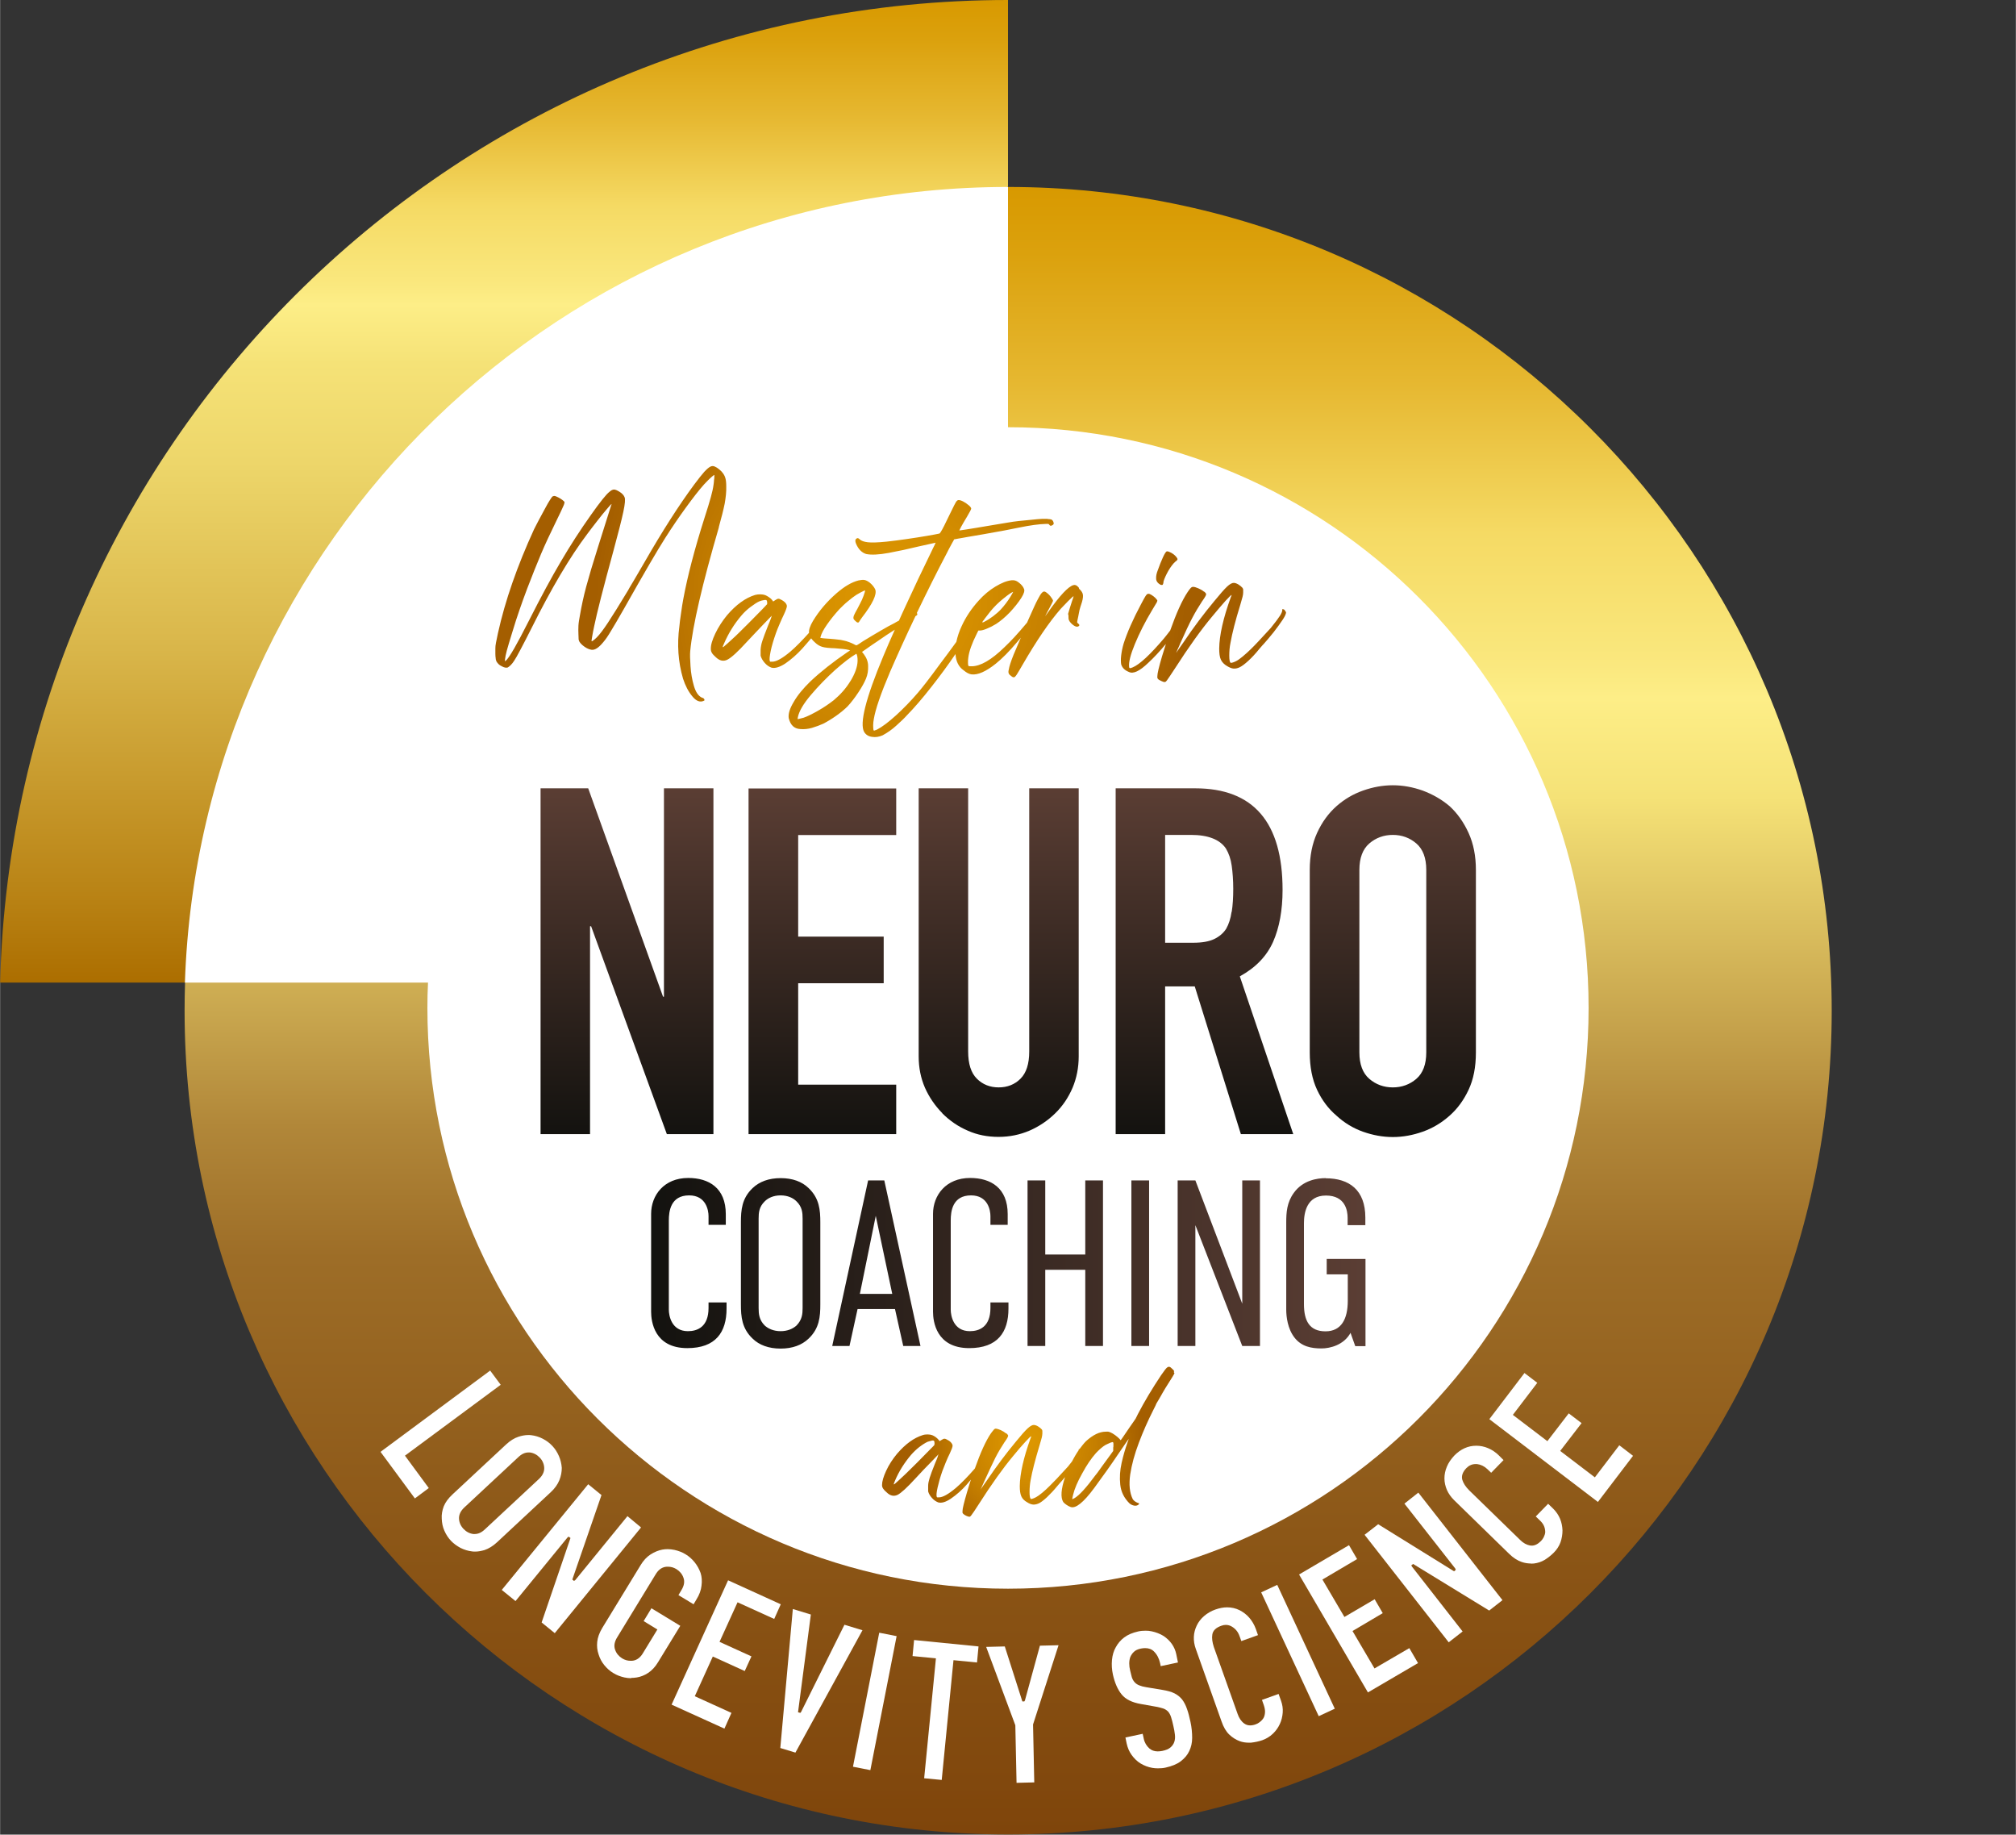 <?xml version="1.0" encoding="UTF-8"?><svg id="Livello_1" xmlns="http://www.w3.org/2000/svg" width="46.57mm" height="42.37mm" xmlns:xlink="http://www.w3.org/1999/xlink" viewBox="0 0 132 120.11"><rect x="0" y="0" width="132" height="120.11" fill="#333333" stroke="none"/><defs><style>.cls-1{fill:url(#linear-gradient);}.cls-1,.cls-2,.cls-3,.cls-4,.cls-5,.cls-6,.cls-7{stroke-width:0px;}.cls-2{fill:url(#Sfumatura_senza_nome_12);}.cls-3{fill:url(#Sfumatura_senza_nome_40);}.cls-4{fill:url(#linear-gradient-2);}.cls-5{fill:url(#Sfumatura_senza_nome_7);}.cls-6{fill:url(#Sfumatura_senza_nome_7-2);}.cls-7{fill:#fff;}</style><linearGradient id="Sfumatura_senza_nome_40" x1="33" y1="64.33" x2="33" y2="0" gradientUnits="userSpaceOnUse"><stop offset="0" stop-color="#ac6e00"/><stop offset=".09" stop-color="#b98315"/><stop offset=".34" stop-color="#d9b64a"/><stop offset=".53" stop-color="#edd66a"/><stop offset=".63" stop-color="#f5e277"/><stop offset=".69" stop-color="#fdee87"/><stop offset=".71" stop-color="#fae87e"/><stop offset=".79" stop-color="#f5da64"/><stop offset=".88" stop-color="#e6b831"/><stop offset=".96" stop-color="#dba10d"/><stop offset="1" stop-color="#d89900"/></linearGradient><linearGradient id="Sfumatura_senza_nome_12" x1="66" y1="120.1" x2="66" y2="12.24" gradientUnits="userSpaceOnUse"><stop offset="0" stop-color="#7f450b"/><stop offset=".16" stop-color="#8a5415"/><stop offset=".35" stop-color="#9d6d27"/><stop offset=".43" stop-color="#b18739"/><stop offset=".58" stop-color="#e4cb67"/><stop offset=".63" stop-color="#f5e277"/><stop offset=".69" stop-color="#fdee87"/><stop offset=".71" stop-color="#fae87e"/><stop offset=".79" stop-color="#f5da64"/><stop offset=".88" stop-color="#e6b831"/><stop offset=".96" stop-color="#dba10d"/><stop offset="1" stop-color="#d89900"/></linearGradient><radialGradient id="Sfumatura_senza_nome_7" cx="58.3" cy="39.33" fx="58.3" fy="39.33" r="19.33" gradientUnits="userSpaceOnUse"><stop offset="0" stop-color="#dd9700"/><stop offset=".24" stop-color="#d69000"/><stop offset=".57" stop-color="#c57f00"/><stop offset=".95" stop-color="#a86200"/><stop offset="1" stop-color="#a45e00"/></radialGradient><linearGradient id="linear-gradient" x1="66.02" y1="74.44" x2="66.02" y2="51.42" gradientUnits="userSpaceOnUse"><stop offset="0" stop-color="#13120f"/><stop offset="1" stop-color="#5b3e34"/></linearGradient><linearGradient id="linear-gradient-2" x1="42.63" y1="82.7" x2="89.41" y2="82.7" xlink:href="#linear-gradient"/><radialGradient id="Sfumatura_senza_nome_7-2" cx="67.34" cy="94.39" fx="67.34" fy="94.39" r="7.62" xlink:href="#Sfumatura_senza_nome_7"/></defs><path class="cls-7" d="M71.54,21.92l-5.54-9.68-5.73-2.87-24.02,7.35s-15.31,9.8-15.62,10.41-9.82,21.89-10.27,22.81,0,12.99,0,12.99l1.75,1.4s11.94,16.98,11.99,17.83,12.38,17.13,12.38,17.13l22.05,8.67s12.14,1.38,14.37.77,23.62-9.93,25.4-11.55,13.42-17.69,13.42-18.92-.15-23.88,0-24.34-17.66-18.06-18.32-18.98-18.15-15.46-18.15-15.46l-3.7,2.45Z"/><path class="cls-7" d="M28.02,64.33c-.02.55-.04,1.1-.04,1.66,0,21,17.02,38.02,38.02,38.02s38.02-17.02,38.02-38.02-17.02-38.02-38.02-38.02v36.36H28.02Z"/><path class="cls-3" d="M0,64.33h12.1c.97-28.93,24.73-52.09,53.9-52.09V0C30.1,0,.9,28.65,0,64.33Z"/><path class="cls-2" d="M66,12.24v15.73c21,0,38.02,17.02,38.02,38.02s-17.02,38.02-38.02,38.02-38.02-17.02-38.02-38.02c0-.56.01-1.11.04-1.66h-15.91c-.02.61-.03,1.22-.03,1.84,0,29.78,24.15,53.93,53.93,53.93s53.93-24.15,53.93-53.93S95.78,12.24,66,12.24Z"/><path class="cls-5" d="M47.06,34.52c.18-.64.31-1.16.39-1.56.07-.4.11-.77.1-1.11,0-.23-.02-.41-.05-.52-.03-.12-.08-.23-.16-.34-.06-.09-.14-.17-.25-.26-.11-.09-.2-.15-.28-.18-.1-.05-.2-.05-.3,0-.1.05-.23.16-.4.34-.16.18-.38.46-.65.82-1.03,1.39-2.11,3.09-3.26,5.09-.11.19-.24.41-.39.67-.15.26-.26.45-.34.58-.03.05-.08.14-.15.25-.07.12-.14.23-.2.35-.59.98-1.03,1.68-1.32,2.12-.29.44-.53.76-.73.96-.04.04-.08.08-.13.12-.05.04-.09.07-.13.1-.04.03-.07.04-.08.03,0-.01,0-.12.04-.31.03-.2.08-.42.13-.67.18-.88.6-2.52,1.26-4.93.32-1.18.54-2.04.65-2.56.11-.52.14-.84.08-.96-.05-.13-.16-.25-.34-.36-.15-.09-.26-.14-.35-.14s-.19.05-.3.15c-.2.15-.61.66-1.21,1.51-.71,1-1.36,2.01-1.97,3.05-.61,1.03-1.3,2.31-2.07,3.83-.42.83-.75,1.45-.98,1.85-.23.4-.4.65-.5.76l-.11.1v-.12c.02-.15.05-.34.12-.59.07-.25.18-.63.34-1.14.18-.61.35-1.11.49-1.52.14-.41.31-.88.51-1.41.33-.86.63-1.61.9-2.25.27-.64.61-1.36,1.01-2.18.12-.24.21-.43.28-.58.07-.15.12-.27.16-.35.04-.08.06-.14.07-.18.01-.04.02-.07.02-.09,0-.04-.05-.09-.13-.15-.08-.06-.17-.12-.27-.17-.1-.05-.18-.09-.26-.1-.03,0-.06,0-.09.02-.03,0-.06.03-.09.07-.03.04-.07.1-.12.18-.07.11-.18.29-.31.54-.14.25-.27.5-.41.76-.14.26-.24.47-.32.62-1.1,2.4-1.89,4.66-2.36,6.79-.06.27-.1.48-.13.63-.03.15-.04.27-.04.37,0,.1,0,.22,0,.36,0,.12.01.21.02.27,0,.06.01.1.02.13s.02.06.03.09c.04.07.09.13.14.18.05.05.12.1.21.14.16.09.29.11.39.08.05-.03.12-.08.2-.16.08-.08.15-.17.22-.28.09-.13.23-.38.43-.76s.43-.82.69-1.34c1.31-2.63,2.53-4.69,3.66-6.19.19-.26.41-.54.65-.85.24-.31.45-.57.64-.79.18-.22.29-.33.31-.33,0,.03-.02.06-.03.09-.03.09-.12.39-.29.92-.17.53-.36,1.15-.59,1.87-.32,1.01-.57,1.85-.75,2.52-.18.67-.31,1.29-.41,1.87-.05.27-.09.5-.1.69-.01.19-.01.38,0,.57,0,.11.01.2.01.26,0,.06,0,.1.02.13,0,.03.02.06.04.1.07.11.18.22.34.33.16.11.31.17.45.19.22.03.47-.14.76-.49.15-.17.32-.42.51-.74.2-.32.48-.81.86-1.47,1.29-2.29,2.19-3.83,2.7-4.63.44-.69.88-1.34,1.34-1.97.46-.63.85-1.14,1.2-1.53.07-.08.16-.17.26-.27.1-.1.19-.18.27-.25.08-.07.13-.1.14-.09,0,0,0,.04,0,.1,0,.06,0,.14-.02.23,0,.09-.02.19-.03.29-.03.23-.09.51-.18.83-.09.32-.22.76-.4,1.31-.67,2.1-1.13,3.88-1.4,5.34-.05.26-.1.57-.15.94-.06.37-.09.66-.11.87-.16,1.18-.08,2.33.24,3.42.15.46.35.85.61,1.16.26.32.52.41.77.28.03-.02.03-.04.02-.07-.02-.05-.04-.08-.07-.09-.03-.02-.06-.03-.1-.04h0c-.23-.11-.4-.36-.52-.77-.12-.41-.19-.83-.22-1.28-.03-.45-.04-.77-.02-.99.16-1.68.79-4.38,1.88-8.12ZM76.01,38.28c.06.03.1.02.12,0s.04-.08.05-.14c0-.02,0-.04,0-.06.06-.21.17-.44.32-.71.16-.27.31-.47.47-.61.08-.05.12-.1.13-.14,0-.04-.02-.09-.08-.16-.05-.06-.11-.12-.19-.18-.08-.06-.17-.11-.25-.14-.08-.04-.15-.05-.19-.04-.06.03-.14.16-.25.4s-.22.52-.33.83c-.08.2-.12.38-.11.55,0,.17.11.31.31.42ZM70.63,38.46c-.07-.08-.14-.13-.19-.15-.06-.02-.11-.02-.17,0-.33.1-.88.68-1.63,1.75-.06.09-.13.18-.21.29.03-.07.06-.13.09-.18.17-.31.28-.52.34-.64.06-.12.09-.19.09-.2,0-.03-.03-.09-.08-.16-.05-.07-.1-.15-.17-.22-.07-.07-.14-.13-.2-.17-.07-.05-.14-.07-.19-.04-.06.03-.13.1-.21.23-.04.07-.09.16-.15.27s-.14.27-.24.49c-.1.22-.23.51-.4.89-.02.05-.04.09-.06.14,0,0,0,0,0,0-.34.41-.62.72-.83.95-.21.23-.43.45-.65.66-.86.84-1.58,1.25-2.15,1.25-.13,0-.2,0-.21-.03-.02-.03-.03-.1-.03-.21,0-.11,0-.22.02-.32.05-.42.24-.94.55-1.56l.11-.22h.1c.11,0,.26-.04.45-.12.2-.08.4-.18.61-.31.29-.19.59-.44.89-.75.3-.32.56-.64.77-.97.17-.27.22-.46.17-.57-.05-.14-.16-.28-.34-.42-.09-.07-.16-.11-.23-.13-.07-.02-.15-.03-.24-.02-.31.03-.66.17-1.06.41-.4.24-.77.55-1.1.92-.47.52-.84,1.07-1.11,1.66-.17.36-.28.7-.35,1.03,0,0,0,0,0,.01-.44.61-.78,1.06-1.02,1.38-.43.59-.75,1.01-.95,1.27s-.38.48-.54.67c-.47.55-.95,1.04-1.44,1.49-.5.45-.91.76-1.24.93-.09.04-.15.06-.18.07-.03,0-.05,0-.06-.04-.01-.05-.02-.15-.02-.3,0-.15.02-.28.04-.4.11-.67.47-1.7,1.06-3.09.47-1.08,1.02-2.3,1.67-3.66.04-.02.07-.04.09-.06.02-.02.03-.03.03-.04,0-.01,0-.03,0-.04s0-.03-.02-.05c0,0,0-.01-.01-.02.66-1.37,1.31-2.68,1.96-3.91.07-.15.14-.27.19-.37.06-.1.1-.19.14-.26.04-.07.07-.12.09-.16.02-.04.04-.07.05-.09.01-.02.02-.03.03-.04,0,0,.02,0,.03,0,.01,0,.05,0,.12-.02.07-.01.14-.03.23-.04.09-.02.28-.05.56-.1.28-.05.6-.1.94-.16.62-.11,1.08-.19,1.39-.25.31-.06.63-.12.96-.19.73-.15,1.32-.23,1.76-.24h.12s.05,0,.06.01c.01,0,.03.02.04.04.05.09.13.09.23.02.03-.03.05-.05.06-.06,0-.02,0-.04,0-.07-.02-.11-.07-.19-.15-.23-.01,0-.05-.01-.1-.02-.05,0-.11-.01-.18-.02-.09,0-.2,0-.34,0-.14,0-.38.03-.7.06-.32.03-.59.06-.81.08-.22.02-.48.06-.77.11-.29.05-.71.12-1.26.21-.55.09-.99.17-1.33.22-.34.05-.52.08-.54.08,0-.01.04-.09.12-.24.08-.15.21-.37.39-.67.18-.3.27-.48.27-.52,0-.05-.05-.13-.16-.22-.11-.09-.22-.17-.35-.24-.13-.07-.23-.1-.3-.1-.03,0-.06,0-.09.02-.03.02-.06.05-.1.11-.04.06-.16.3-.36.71-.2.42-.34.7-.41.84-.1.19-.17.33-.22.4-.05.08-.08.11-.09.11-.13.03-.39.08-.8.15-.41.07-.85.14-1.34.21-.49.07-.93.13-1.32.17-.59.06-1,.07-1.24.04-.24-.03-.42-.09-.52-.19-.03-.03-.06-.05-.08-.06-.02-.02-.04-.02-.05-.02,0,0-.02,0-.04.01-.02,0-.04.02-.05.03-.08.05-.09.16-.02.33.15.35.37.58.66.67.33.07.82.05,1.47-.07.65-.12,1.3-.26,1.95-.42.43-.1.81-.18,1.13-.25,0,0-.03.07-.08.18-.06.11-.12.25-.2.41-.57,1.16-1.14,2.37-1.72,3.63-.14.31-.28.6-.4.88-.14.07-.24.13-.29.16-.23.11-.53.28-.91.5s-.76.45-1.14.68c-.1.07-.19.13-.27.18-.08.05-.13.08-.15.09,0,0-.02,0-.03,0s-.03,0-.05-.01c-.02,0-.05-.02-.08-.04-.09-.05-.21-.1-.34-.15-.13-.05-.26-.09-.38-.11-.12-.03-.24-.05-.37-.06-.13-.02-.3-.03-.51-.05-.11,0-.21-.02-.3-.02-.09,0-.16-.02-.2-.02l-.13-.02.02-.08c.05-.19.18-.45.41-.78.23-.33.5-.67.82-1.02.17-.17.35-.35.56-.52.21-.18.39-.31.54-.41.09-.05.17-.1.26-.15.09-.05.16-.08.22-.11.06-.03.09-.04.1-.03,0,0,0,.04-.02.11s-.05.15-.08.24c-.04.09-.07.18-.11.27-.03.07-.08.15-.13.26-.06.11-.11.21-.16.31-.11.19-.18.33-.22.42-.04.09-.05.17-.04.22.02.06.06.11.12.16.13.13.21.14.26.04.01-.02.04-.06.07-.11.04-.06.08-.11.12-.17.68-.88.97-1.49.86-1.81-.07-.16-.19-.31-.37-.46-.12-.09-.23-.15-.34-.17-.11-.02-.24,0-.39.03-.44.11-.92.39-1.44.84-.63.55-1.14,1.15-1.54,1.81-.19.32-.28.58-.26.78,0,0,0,0,0,0-.46.51-.86.92-1.21,1.22-.53.45-.93.67-1.2.67-.05,0-.08,0-.1,0s-.03,0-.04-.01c0,0-.02-.02-.02-.04-.03-.09-.01-.31.06-.65.07-.34.19-.73.34-1.16.06-.17.14-.37.24-.6.1-.24.2-.45.29-.64.13-.28.19-.46.19-.54,0-.07-.04-.15-.11-.23-.08-.08-.18-.15-.31-.21-.05-.03-.1-.05-.15-.04-.05,0-.11.04-.19.09l-.14.09-.06-.09c-.05-.07-.12-.13-.21-.19-.09-.06-.17-.11-.25-.14-.09-.03-.2-.05-.32-.05-.12,0-.23.01-.34.04-.63.19-1.25.64-1.84,1.33-.31.38-.57.78-.77,1.2s-.3.76-.29,1.02c0,.09.03.18.08.26.05.08.13.16.23.25.25.25.51.31.77.18.26-.13.69-.52,1.28-1.17.39-.42.75-.79,1.07-1.13.32-.33.5-.52.55-.57.01-.01.02,0,0,.02,0,.03-.03.09-.06.19-.04.1-.09.24-.17.42-.19.47-.31.81-.38,1.02-.07.21-.1.4-.11.56,0,.18,0,.31,0,.4.05.17.14.32.27.47.13.15.28.25.44.31.23.06.53-.03.89-.26.41-.28.78-.61,1.12-.98.2-.23.4-.45.59-.68.06.09.15.18.26.28.15.14.3.23.47.28.17.05.45.08.83.09.42.03.72.06.9.11l.09.03-.21.14c-.91.62-1.71,1.25-2.39,1.89-.47.46-.84.9-1.09,1.34-.26.43-.37.78-.33,1.06.11.46.36.7.76.72.25.02.5,0,.77-.08.27-.08.51-.17.73-.27.25-.13.54-.3.85-.52.31-.22.56-.43.75-.62.23-.25.47-.56.7-.91.24-.36.4-.66.5-.9.11-.27.15-.54.14-.82,0-.28-.1-.54-.28-.78l-.12-.15.1-.07s.13-.09.3-.21.37-.26.6-.41c.43-.3.8-.55,1.11-.74.01,0,.03-.02.04-.03-.3.66-.55,1.25-.76,1.75-1.15,2.75-1.56,4.4-1.25,4.95.11.18.28.29.51.32.24.04.47,0,.7-.1.31-.17.62-.38.91-.65.3-.27.52-.48.67-.65.48-.49,1.02-1.11,1.62-1.88.56-.71,1.08-1.42,1.57-2.14.03.48.21.84.53,1.06.19.16.36.25.52.27.42.05.95-.19,1.59-.7.41-.33.88-.8,1.41-1.43.08-.09.16-.18.23-.27-.2.46-.36.83-.47,1.1-.18.45-.29.78-.32.99-.03.11-.03.2,0,.25.02.06.07.11.16.17.07.06.13.09.18.08.05,0,.11-.07.19-.19.08-.13.21-.34.38-.64.91-1.57,1.74-2.79,2.49-3.65.06-.06.13-.14.22-.23.09-.1.18-.19.27-.28.09-.09.17-.17.24-.23.07-.06.1-.09.11-.09,0,0,0,.04-.02.1-.02.06-.05.14-.08.23-.05.16-.1.32-.15.47-.05.16-.08.27-.1.34-.01.05-.01.06,0,.05.01,0,.02.04.02.13,0,.1,0,.18.03.25.03.07.07.13.14.2.21.21.38.27.49.2.04-.03.06-.06.05-.09-.01-.03-.05-.07-.11-.12-.01-.01-.02-.02-.03-.03,0,0,0-.03,0-.05,0-.03.01-.07.02-.12.01-.06.03-.13.05-.23.01-.07.03-.14.04-.21.01-.07.02-.12.03-.15,0-.03.02-.09.04-.16.02-.07.04-.15.07-.23.1-.28.14-.49.13-.64-.01-.15-.1-.29-.25-.42ZM64.39,40.63c.06-.09.13-.19.22-.3.09-.12.17-.22.25-.32.23-.28.5-.55.81-.8.1-.08.2-.16.29-.23.1-.07.18-.13.25-.17.07-.04.11-.06.12-.06,0,0,0,.04-.04.09-.03.06-.07.13-.12.21-.2.33-.42.61-.65.86-.13.14-.3.28-.49.43-.2.15-.39.27-.57.36-.03.02-.06.03-.09.04-.03,0-.04.01-.05.01-.01,0,0-.04.06-.13ZM50.2,39.58s-.13.15-.32.34c-.19.19-.4.4-.62.63-.23.23-.41.42-.56.56-.23.23-.42.42-.56.55-.14.13-.3.28-.48.44-.23.21-.34.3-.34.26,0,0,0-.03.02-.08.02-.05.04-.1.07-.16.29-.67.67-1.28,1.14-1.83.17-.2.37-.39.6-.56.23-.17.42-.3.59-.37.09-.03.18-.06.27-.07.09-.02.14-.01.17,0,.01.01.03.04.04.08s.01.08.01.12,0,.07-.02.09ZM55.68,44.59c-.29.48-.66.89-1.09,1.25-.32.25-.66.48-1.03.69-.37.21-.69.37-.95.46-.05.01-.11.03-.16.04-.06.01-.1.02-.12.03l-.11.02.02-.13c.08-.39.36-.87.85-1.45.49-.58,1.02-1.12,1.59-1.64.58-.51,1.04-.86,1.39-1.06.02.02.04.08.06.17.02.1.02.2.02.3-.01.39-.17.83-.46,1.31ZM84.17,40.04s-.03-.08-.06-.11c-.04-.03-.08-.05-.11-.05-.02,0-.03,0-.04.01,0,0,0,.03,0,.06,0,.08-.05.2-.15.36-.1.16-.3.43-.6.8-.63.69-1.06,1.15-1.29,1.37-.18.18-.36.34-.54.49-.18.15-.32.25-.42.3-.05.03-.1.05-.15.07-.05.02-.1.04-.15.05-.05,0-.08.01-.09,0-.05-.05-.08-.2-.08-.47,0-.27.02-.55.08-.84.11-.62.32-1.45.64-2.48.07-.25.12-.42.15-.53.03-.11.04-.21.04-.29,0-.07,0-.12,0-.15s0-.06-.01-.08c-.01-.02-.02-.04-.04-.07-.07-.08-.16-.15-.27-.22-.12-.07-.22-.1-.3-.1-.11,0-.26.08-.44.25-.18.17-.45.48-.82.93-.69.83-1.37,1.73-2.02,2.7-.13.19-.24.34-.33.47-.09.13-.14.2-.14.21-.02.01-.02.01-.01,0,0-.01.03-.08.08-.19.06-.12.12-.26.19-.43.32-.72.58-1.27.78-1.65.2-.38.41-.73.62-1.05,0-.01.01-.02.02-.03.11-.15.18-.27.22-.34.04-.07.05-.13.04-.16-.02-.04-.06-.08-.11-.13,0,0-.01,0-.02,0-.11-.09-.23-.16-.37-.22-.14-.06-.26-.1-.35-.1-.05,0-.1.02-.15.07-.05.05-.12.14-.2.26-.37.55-.75,1.4-1.15,2.53-.15.2-.29.37-.41.52-.91,1.07-1.59,1.7-2.04,1.89-.1.04-.16.06-.19.05-.03,0-.05-.04-.05-.1-.03-.29.09-.78.38-1.48.29-.7.66-1.44,1.13-2.22.08-.13.15-.25.21-.35.06-.1.1-.16.11-.19.01-.03.02-.06.02-.08,0-.02-.02-.05-.05-.08-.04-.06-.1-.12-.19-.19-.09-.07-.17-.12-.24-.15-.06-.03-.11-.03-.15-.02-.04.01-.1.07-.16.17-.06.1-.15.26-.27.49-.54,1.01-.92,1.88-1.15,2.6-.08.27-.13.53-.16.78-.03.25-.02.44,0,.57.07.23.23.39.5.5.29.15.71-.05,1.28-.6.35-.32.73-.73,1.15-1.23-.08.26-.16.52-.25.8-.21.71-.31,1.14-.31,1.31,0,.05,0,.08,0,.1,0,.02.01.04.02.05.01.01.02.03.04.05.02.02.05.04.09.06.04.02.08.04.12.06.1.05.17.07.22.06.05,0,.09-.04.14-.11.02-.03.08-.11.18-.26.1-.15.22-.33.35-.53.9-1.4,1.71-2.53,2.43-3.39.33-.4.62-.74.87-1.02.26-.28.39-.41.4-.38,0,0,0,.02-.01.04,0,.02-.02.05-.03.07-.51,1.4-.76,2.53-.77,3.39,0,.31.03.56.11.73.08.17.22.31.41.42.15.09.29.15.41.16.12.01.25-.01.4-.08.15-.07.34-.21.58-.43.24-.22.48-.48.72-.78.05-.06.1-.11.13-.15s.06-.06.06-.07c.01,0,.14-.15.39-.44.25-.29.47-.57.67-.85.2-.28.34-.48.41-.62.07-.14.1-.24.08-.3Z"/><path class="cls-1" d="M61.69,72.88c.49.49,1.04.87,1.67,1.14.62.28,1.3.41,2.02.41s1.4-.14,2.03-.41c.64-.28,1.2-.66,1.69-1.14s.86-1.04,1.13-1.67c.26-.62.4-1.31.4-2.05v-17.55h-3.24v17.23c0,.81-.19,1.4-.57,1.78s-.86.57-1.43.57-1.05-.19-1.43-.57-.57-.97-.57-1.78v-17.23h-3.24v17.55c0,.74.14,1.43.41,2.05.28.63.66,1.18,1.14,1.67ZM38.64,60.64h.06l4.96,13.61h3.05v-22.64h-3.24v13.64h-.06l-4.9-13.64h-3.12v22.64h3.24v-13.61ZM96.16,54.53c-.32-.7-.73-1.28-1.24-1.75-.53-.45-1.12-.78-1.76-1.02-.65-.23-1.3-.35-1.96-.35s-1.31.12-1.96.35c-.65.23-1.22.57-1.73,1.02-.53.47-.95,1.05-1.27,1.75-.32.7-.48,1.51-.48,2.42v11.95c0,.95.16,1.77.48,2.45.32.68.74,1.24,1.27,1.69.51.47,1.09.82,1.73,1.05.65.23,1.3.35,1.96.35s1.31-.12,1.96-.35c.65-.23,1.23-.58,1.76-1.05.51-.45.92-1.01,1.24-1.69.32-.68.48-1.49.48-2.45v-11.95c0-.91-.16-1.72-.48-2.42ZM93.39,68.9c0,.78-.22,1.36-.65,1.73-.43.37-.95.56-1.54.56s-1.11-.19-1.54-.56c-.43-.37-.65-.95-.65-1.73v-11.95c0-.78.22-1.36.65-1.73.43-.37.95-.56,1.54-.56s1.11.19,1.54.56c.43.37.65.95.65,1.73v11.95ZM49.01,74.25h9.67v-3.24h-6.42v-6.64h5.6v-3.05h-5.6v-6.65h6.42v-3.05h-9.67v22.64ZM84.68,74.25l-3.5-10.33c1.04-.57,1.76-1.32,2.18-2.26.41-.93.62-2.07.62-3.4,0-4.43-1.91-6.65-5.72-6.65h-5.21v22.64h3.24v-9.67h1.94l3.02,9.67h3.43ZM80.64,59.7c-.06.43-.18.8-.35,1.1-.19.3-.46.52-.79.68-.34.16-.79.24-1.37.24h-1.84v-7.06h1.69c1.12,0,1.89.3,2.29.89.19.32.32.69.38,1.13.06.43.1.94.1,1.51s-.03,1.08-.1,1.51Z"/><path class="cls-4" d="M51.11,77.13c-.77,0-1.39.23-1.83.65-.71.67-.77,1.44-.77,2.25v5.36c0,.81.06,1.58.77,2.25.43.42,1.05.65,1.83.65s1.39-.23,1.83-.65c.71-.67.77-1.44.77-2.25v-5.36c0-.81-.06-1.58-.77-2.25-.43-.42-1.05-.65-1.83-.65ZM52.55,85.63c0,.39-.03.77-.4,1.15-.22.2-.57.37-1.04.37s-.82-.17-1.04-.37c-.37-.37-.4-.76-.4-1.15v-5.85c0-.39.03-.77.4-1.13.22-.22.57-.39,1.04-.39s.82.17,1.04.39c.37.36.4.74.4,1.13v5.85ZM56.84,77.28l-2.35,10.84h1.13l.53-2.42h2.45l.54,2.42h1.13l-2.37-10.84h-1.05ZM56.3,84.71l1.04-5.11,1.08,5.11h-2.12ZM46.39,85.63c0,1.25-.74,1.52-1.35,1.52-1.08,0-1.25-1.02-1.25-1.41v-5.84c0-.59.11-1.64,1.33-1.64,1.11,0,1.27.98,1.27,1.36v.57h1.13v-.7c0-1.72-1.11-2.37-2.46-2.37-1.58,0-2.43,1.13-2.43,2.35v6.41c0,.62.2,2.38,2.37,2.38,1.86,0,2.57-1.04,2.57-2.59v-.4h-1.18v.34ZM81.34,85.35l-3.07-8.07h-1.16v10.84h1.16v-7.91l3.07,7.91h1.16v-10.84h-1.16v8.07ZM86.81,77.13c-.56,0-1.5.14-2.09.96-.46.63-.5,1.29-.5,1.94v5.71c0,.46.09,1.25.54,1.83.46.59,1.1.71,1.77.71.57,0,1.47-.23,1.9-1.02l.31.87h.67v-5.71h-2.54v1.01h1.38v1.73c0,1.19-.42,2-1.46,2s-1.41-.68-1.41-1.78v-5.3c0-.67.17-1.81,1.44-1.81s1.42.99,1.42,1.46v.48h1.16v-.5c0-1.8-1.05-2.57-2.6-2.57ZM64.85,85.63c0,1.25-.74,1.52-1.35,1.52-1.08,0-1.25-1.02-1.25-1.41v-5.84c0-.59.11-1.64,1.33-1.64,1.11,0,1.27.98,1.27,1.36v.57h1.13v-.7c0-1.72-1.11-2.37-2.46-2.37-1.58,0-2.43,1.13-2.43,2.35v6.41c0,.62.2,2.38,2.37,2.38,1.86,0,2.57-1.04,2.57-2.59v-.4h-1.18v.34ZM71.06,82.13h-2.62v-4.85h-1.16v10.84h1.16v-4.99h2.62v4.99h1.16v-10.84h-1.16v4.85ZM74.08,88.12h1.16v-10.84h-1.16v10.84Z"/><path class="cls-6" d="M76.89,89.78s-.05-.09-.1-.13c-.05-.05-.09-.08-.13-.12-.04-.03-.08-.05-.11-.05-.04,0-.08.01-.12.04-.04.03-.09.08-.15.16-.06.08-.15.2-.26.36-.57.86-1.08,1.7-1.51,2.53-.41.78.16-.18-.32.55-.14.19-.26.38-.38.55-.12.18-.22.32-.3.44-.08.11-.12.17-.13.18-.04-.04-.07-.07-.09-.1-.07-.07-.16-.15-.27-.23-.11-.08-.21-.14-.3-.18-.06-.02-.1-.04-.15-.05s-.1,0-.17,0c-.41,0-.84.21-1.29.62-.14.14-.28.32-.43.52,0,0,0,0-.01,0-.02,0-.03,0-.04.01,0,0,0,.03,0,.06,0,0,0,0,0,0-.08.11-.15.23-.23.36-.08.13-.14.26-.21.38-.08.1-.16.2-.26.33-.58.64-.98,1.06-1.19,1.26-.17.17-.33.32-.5.46-.17.14-.3.23-.39.28-.04.02-.09.05-.14.07-.05.02-.1.04-.14.05-.04,0-.07.01-.08,0-.05-.04-.08-.19-.08-.44,0-.25.02-.51.07-.78.1-.57.3-1.34.59-2.3.07-.23.11-.39.14-.49.02-.1.04-.19.04-.27,0-.06,0-.11,0-.14s0-.06-.01-.07c0-.02-.02-.04-.03-.06-.06-.07-.15-.14-.25-.2s-.2-.09-.28-.09c-.1,0-.24.08-.41.24-.17.16-.42.44-.76.86-.64.77-1.26,1.6-1.87,2.5-.12.17-.23.32-.31.44-.08.12-.13.19-.13.2-.02.01-.02.01,0,0,0-.01.03-.07.08-.18.05-.11.11-.24.18-.4.3-.66.54-1.17.72-1.53.18-.35.38-.68.57-.97,0-.01.01-.02.02-.03.1-.14.17-.25.2-.31s.05-.12.03-.15c-.02-.03-.05-.08-.11-.12,0,0-.01,0-.02,0-.1-.08-.21-.15-.34-.21-.13-.06-.24-.09-.32-.1-.05,0-.1.02-.14.07s-.11.13-.19.24c-.34.5-.69,1.28-1.05,2.3-.47.54-.89.97-1.24,1.27-.49.41-.86.62-1.11.62-.04,0-.07,0-.09,0s-.03,0-.04-.01c0,0-.02-.02-.02-.04-.03-.09-.01-.29.06-.6.07-.31.17-.67.31-1.07.06-.15.13-.34.22-.56.09-.22.18-.42.27-.6.12-.26.18-.42.18-.5,0-.07-.04-.14-.11-.22s-.17-.14-.29-.2c-.05-.03-.1-.04-.14-.04-.04,0-.1.03-.18.08l-.13.08-.06-.08c-.05-.06-.11-.12-.19-.18-.08-.06-.16-.1-.23-.13-.09-.03-.18-.05-.3-.05-.11,0-.22.01-.31.04-.59.18-1.15.59-1.7,1.23-.29.35-.53.72-.71,1.11-.18.39-.27.7-.27.94,0,.09.03.17.08.24.05.07.12.15.22.23.23.23.47.28.71.17.24-.12.63-.48,1.18-1.08.36-.39.69-.74.99-1.04.3-.31.46-.48.51-.53.01-.01.02,0,0,.02s-.03.09-.06.18c-.03.09-.09.22-.16.39-.17.43-.29.74-.35.94-.06.2-.1.37-.1.52,0,.17,0,.29,0,.37.04.15.13.3.25.43.12.14.26.23.41.29.22.06.49-.02.82-.24.38-.26.72-.56,1.03-.91.1-.11.19-.23.29-.34-.09.27-.17.55-.26.84-.19.65-.29,1.06-.29,1.21,0,.04,0,.08,0,.1,0,.02,0,.04.02.05,0,.01.02.03.04.05.02.02.05.04.08.06.04.02.07.04.11.06.09.04.16.06.2.06s.09-.04.13-.1c.02-.02.07-.11.17-.24.09-.14.2-.3.32-.49.83-1.3,1.58-2.35,2.24-3.14.3-.37.57-.68.81-.94.24-.26.36-.38.37-.35,0,0,0,.02,0,.04,0,.02-.02.04-.03.07-.47,1.3-.7,2.35-.71,3.14,0,.29.03.51.1.67.07.16.2.29.38.39.14.09.27.14.38.15.11.01.23-.01.37-.07s.32-.2.54-.4c.22-.21.45-.45.67-.72.05-.06.09-.1.12-.14.03-.04.05-.06.05-.06.01,0,.13-.14.36-.41,0,0,0,0,0-.01-.27.8-.31,1.35-.12,1.65.05.06.12.12.21.18.09.06.18.11.27.14.17.06.38-.02.63-.22.25-.2.56-.54.92-1.03.58-.79,1.11-1.53,1.57-2.22.15-.22.31-.46.48-.7.06-.08.1-.15.14-.2.04-.05.06-.08.06-.08,0,0,0,.03-.02.07-.01.04-.03.1-.06.17-.14.39-.27.83-.38,1.32s-.14.96-.09,1.43c.05.47.25.87.6,1.22.09.08.2.13.31.15.11.02.21,0,.29-.07.02-.01.03-.03.03-.05,0-.02,0-.03-.02-.04-.09-.02-.16-.06-.24-.11-.07-.05-.12-.1-.15-.15-.21-.42-.26-.96-.17-1.61.1-.66.29-1.35.57-2.09.28-.74.59-1.44.93-2.11.34-.66.08-.23.34-.66.3-.5.23-.44.74-1.24.06-.1.12-.19.17-.27.05-.08.08-.14.1-.17l.05-.1-.05-.08ZM61.19,94.59s-.12.14-.3.31c-.18.18-.37.37-.58.59-.21.21-.38.39-.52.52-.22.22-.39.38-.52.51-.13.12-.28.26-.44.41-.21.2-.31.28-.31.24,0,0,0-.03.02-.08.02-.05.04-.1.06-.15.26-.62.62-1.18,1.05-1.69.16-.18.34-.36.55-.52.21-.16.39-.27.54-.34.09-.03.17-.05.25-.07.08-.02.13-.01.16,0,.01.01.02.04.03.07,0,.04.01.07.01.11s0,.06-.02.08ZM72.89,94.75v.24s-.18.25-.18.25c-.21.28-.37.51-.49.67-.12.17-.21.3-.28.39-.07.1-.13.18-.19.25-.62.84-1.09,1.36-1.41,1.54-.03.01-.06.02-.08.04-.02.01-.04.02-.04.02-.02,0-.01-.09.04-.28.1-.41.3-.88.6-1.41.29-.54.59-.98.9-1.33.09-.1.2-.2.31-.3.12-.1.22-.18.31-.23.04-.02.1-.05.17-.08.07-.03.13-.06.18-.08.06-.02.1-.03.12-.03s.04.02.05.06c0,.04.01.13,0,.27Z"/><polygon class="cls-7" points="24.91 95.05 32.09 89.73 32.78 90.66 26.51 95.3 28.07 97.42 27.16 98.1 24.91 95.05"/><path class="cls-7" d="M31.12,101.58c-.07,0-.13,0-.2-.01-.27-.03-.53-.11-.77-.23-.24-.13-.45-.28-.63-.47-.18-.19-.32-.41-.43-.66-.11-.25-.16-.51-.17-.78-.02-.27.03-.54.13-.81.11-.27.3-.53.57-.78l3.52-3.28c.26-.24.53-.41.81-.5.21-.07.43-.11.63-.11.07,0,.13,0,.2.01.26.03.52.11.75.23.24.12.45.28.63.47.18.19.32.41.43.66.11.25.17.51.19.78,0,.26-.05.54-.16.81-.11.27-.3.54-.56.78l-3.52,3.28c-.27.25-.55.42-.82.51-.21.06-.41.1-.61.1ZM34.6,95.09c-.23,0-.45.1-.67.31l-3.52,3.28c-.25.23-.37.48-.36.74.01.25.11.48.29.67.18.19.4.31.65.34.03,0,.06,0,.09,0,.23,0,.45-.1.67-.31l3.52-3.28c.25-.23.37-.48.36-.74-.01-.25-.11-.48-.29-.67-.18-.19-.4-.31-.65-.34-.03,0-.06,0-.09,0Z"/><polygon class="cls-7" points="35.46 106.22 37.35 100.69 37.23 100.6 37.16 100.65 33.75 104.82 32.85 104.09 38.51 97.17 39.38 97.88 37.47 103.41 37.58 103.5 37.66 103.45 41.08 99.26 41.97 100 36.32 106.92 35.46 106.22"/><path class="cls-7" d="M41.32,109.87c-.15,0-.3-.02-.44-.05-.26-.06-.51-.15-.73-.29-.22-.13-.42-.31-.59-.52-.17-.21-.29-.44-.37-.7-.09-.26-.12-.53-.09-.82.03-.29.14-.59.33-.91l2.51-4.11c.18-.3.4-.54.65-.7.25-.16.51-.27.78-.32.11-.02.23-.03.34-.03.15,0,.3.02.45.05.26.06.51.15.73.29.22.13.42.31.59.52.17.21.3.45.39.7.08.25.1.53.06.83-.03.29-.14.6-.33.9l-.19.32-.99-.6.19-.32c.18-.29.23-.56.14-.81-.08-.24-.24-.43-.46-.57-.18-.11-.36-.16-.56-.16-.05,0-.11,0-.16.01-.26.04-.48.21-.65.5l-2.51,4.11c-.18.29-.23.56-.14.81.08.24.24.43.46.57.18.11.36.16.56.16.05,0,.11,0,.16-.01.26-.04.48-.21.65-.5l.94-1.54-.9-.55.51-.84,1.89,1.15-1.45,2.37c-.19.32-.41.55-.65.71-.24.16-.5.26-.75.3-.12.02-.24.03-.36.03Z"/><polygon class="cls-7" points="43.97 111.6 47.67 103.46 51.12 105.03 50.69 105.99 48.29 104.9 47.11 107.49 49.2 108.44 48.76 109.4 46.67 108.45 45.49 111.05 47.89 112.14 47.43 113.17 43.97 111.6"/><polygon class="cls-7" points="51.09 114.44 51.91 105.34 53.09 105.7 52.25 112.1 52.4 112.14 52.45 112.08 55.29 106.37 56.47 106.73 52.08 114.74 51.09 114.44"/><rect class="cls-7" x="52.81" y="110.83" width="8.94" height="1.16" transform="translate(-63.07 146.17) rotate(-78.91)"/><polygon class="cls-7" points="60.51 116.42 61.28 108.57 59.75 108.42 59.85 107.37 64.07 107.79 63.97 108.84 62.43 108.69 61.66 116.53 60.51 116.42"/><polygon class="cls-7" points="66.48 112.95 64.57 107.82 65.79 107.79 66.94 111.39 67.07 111.39 67.11 111.32 68.09 107.74 69.31 107.71 67.64 112.9 67.72 116.69 66.56 116.72 66.48 112.95"/><path class="cls-7" d="M75.82,115.77c-.13,0-.25-.01-.37-.03-.28-.05-.54-.15-.77-.29-.23-.14-.42-.33-.58-.55-.16-.22-.27-.48-.33-.76l-.08-.39,1.13-.24.07.32c.05.25.18.47.37.64.14.12.32.19.54.19.09,0,.2-.01.3-.03.24-.05.41-.12.53-.22.12-.1.21-.22.26-.37.05-.14.06-.31.04-.48-.02-.17-.05-.35-.1-.56-.05-.23-.1-.43-.15-.58-.05-.16-.12-.28-.2-.37-.09-.09-.2-.16-.32-.2-.11-.04-.26-.07-.44-.11l-1.01-.18c-.59-.1-1.01-.31-1.27-.63-.26-.32-.45-.76-.57-1.3-.07-.32-.09-.65-.06-.96.03-.31.11-.59.25-.83.13-.24.31-.46.55-.64.24-.18.55-.31.91-.39.17-.04.33-.05.49-.05.14,0,.27.01.4.04.28.06.54.16.77.3.45.3.74.71.84,1.2l.11.54-1.13.24-.04-.2c-.07-.31-.2-.56-.4-.76-.15-.15-.34-.22-.58-.22-.09,0-.18.01-.28.03-.19.04-.35.11-.45.21-.11.1-.18.21-.24.34-.05.14-.07.28-.07.43,0,.15.02.3.06.46.04.18.08.33.11.44.04.12.1.23.18.32.08.09.18.16.31.21.12.05.27.09.46.12l1.08.18c.3.05.56.12.76.22.2.1.37.24.5.4.13.17.24.38.32.62.09.24.16.53.23.85.08.37.11.72.11,1.05,0,.32-.07.61-.19.86-.12.26-.31.48-.56.67-.25.19-.58.32-.98.41-.17.04-.34.05-.51.05Z"/><path class="cls-7" d="M81.76,114.09c-.2,0-.4-.03-.59-.1-.24-.09-.47-.23-.68-.43-.21-.2-.38-.49-.51-.87l-1.68-4.73c-.1-.27-.14-.54-.13-.8.01-.26.08-.51.19-.74.11-.23.27-.44.48-.62.21-.18.46-.33.75-.43.26-.09.51-.14.76-.14.28,0,.56.06.82.19.23.12.45.28.63.49.18.21.33.46.43.74l.14.4-1.09.39-.12-.33c-.09-.26-.25-.46-.47-.6-.14-.09-.28-.13-.43-.13-.1,0-.2.02-.3.06-.34.12-.54.31-.58.57-.04.24,0,.51.1.82l1.56,4.39c.09.26.23.47.42.61.11.08.24.13.39.13h0c.11,0,.24-.02.37-.07.09-.03.18-.08.27-.15.09-.07.17-.15.24-.26.06-.1.09-.23.1-.37.01-.14-.02-.3-.08-.48l-.12-.34,1.09-.39.16.45c.09.25.13.51.11.77-.02.26-.08.52-.19.75-.11.24-.26.45-.46.64-.19.18-.43.33-.69.42-.23.08-.48.13-.74.16-.05,0-.1,0-.15,0Z"/><rect class="cls-7" x="84.41" y="103.59" width="1.16" height="8.94" transform="translate(-37.63 45.89) rotate(-24.93)"/><polygon class="cls-7" points="85.06 103.08 88.33 101.16 88.86 102.07 86.59 103.41 88.03 105.86 90.01 104.7 90.54 105.61 88.56 106.78 90 109.23 92.28 107.9 92.85 108.88 89.57 110.8 85.06 103.08"/><polygon class="cls-7" points="89.35 100.48 90.24 99.79 95.21 102.87 95.32 102.78 95.29 102.69 91.96 98.44 92.87 97.72 98.38 104.76 97.51 105.44 92.53 102.39 92.41 102.48 92.45 102.56 95.77 106.81 94.86 107.52 89.35 100.48"/><path class="cls-7" d="M100.24,102.36c-.19,0-.4-.03-.6-.1-.27-.09-.56-.27-.84-.55l-3.59-3.5c-.2-.2-.36-.42-.47-.67-.1-.24-.16-.49-.16-.75,0-.26.05-.51.16-.77.1-.25.27-.49.48-.72.42-.43.9-.65,1.44-.65.26,0,.53.05.78.16.26.11.5.27.71.48l.3.3-.81.83-.25-.24c-.2-.19-.43-.3-.68-.33-.03,0-.06,0-.09,0-.23,0-.43.09-.6.26-.25.26-.34.52-.27.77.07.23.22.46.45.69l3.34,3.25c.2.2.42.32.64.36.04,0,.08.01.12.01.2,0,.4-.1.6-.3.07-.07.13-.15.18-.25.05-.1.09-.21.1-.33,0-.12-.02-.25-.07-.38-.05-.13-.15-.27-.29-.4l-.26-.25.81-.83.34.33c.19.19.34.41.44.65.1.24.15.5.16.76,0,.26-.04.52-.13.78-.09.25-.24.48-.44.68-.17.17-.37.33-.59.47-.22.13-.46.21-.71.24-.06,0-.13.01-.19.01Z"/><polygon class="cls-7" points="97.52 92.91 99.82 89.89 100.66 90.53 99.06 92.63 101.32 94.35 102.72 92.53 103.56 93.17 102.16 94.99 104.43 96.72 106.03 94.62 106.93 95.31 104.63 98.33 97.52 92.91"/></svg>